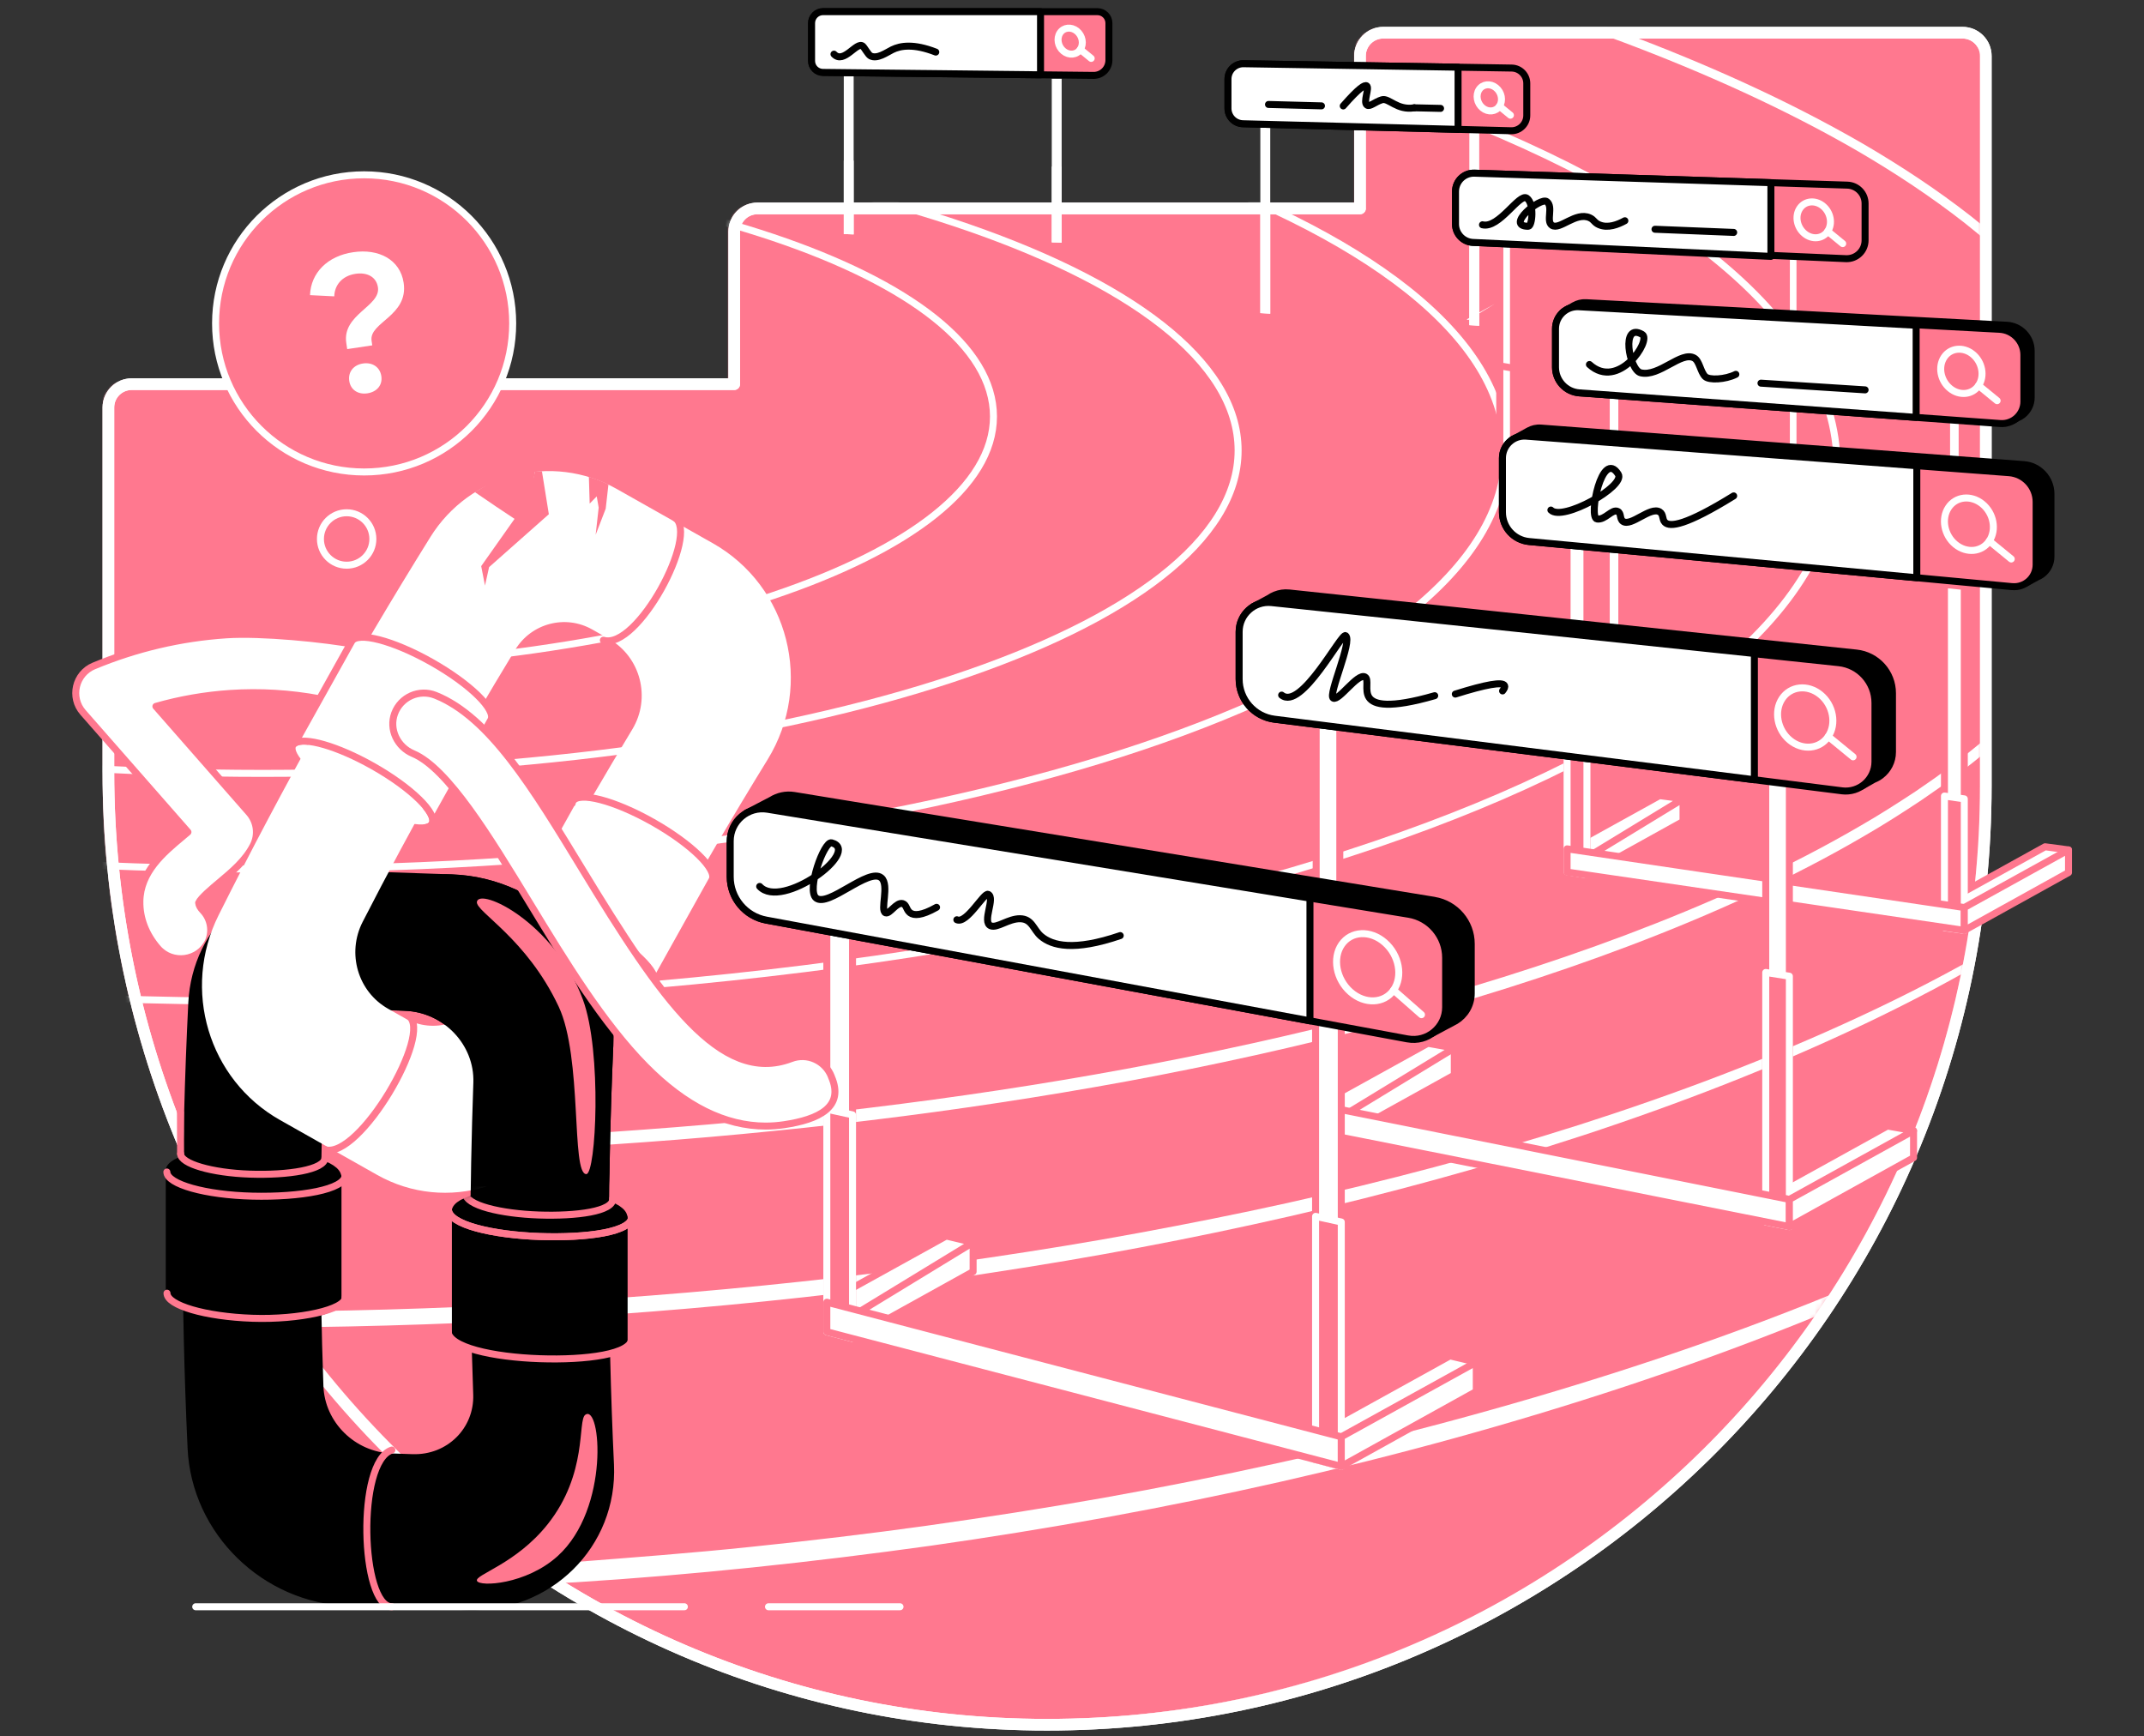 <svg width="368" height="298" viewBox="0 0 368 298" fill="none" xmlns="http://www.w3.org/2000/svg">
<rect x="0" y="0" width="368" height="298" fill="#333333" stroke="none"/>
<path d="M233.436 35.769H130.014C127.808 35.769 126.018 37.556 126.018 39.762V65.931H22.599C20.396 65.931 18.606 67.717 18.606 69.923V132.477C18.606 221.024 89.043 294.839 177.586 295.986C267.548 297.155 340.844 224.575 340.844 134.878V9.604C340.844 7.398 339.058 5.611 336.852 5.611H237.422C235.215 5.611 233.429 7.398 233.429 9.604V35.769H233.436Z" fill="#FF788F" stroke="white" stroke-width="2" stroke-linecap="round" stroke-linejoin="round"/>
<path d="M68.378 261.546C63.534 260.402 56.114 258.651 51.288 251.863C50.642 250.952 44.355 242.106 48.249 236.101C50.06 233.309 53.526 231.971 56.414 231.925C62.144 231.833 66.062 236.828 69.518 241.23C74.337 247.373 80.391 258.397 77.115 261.737C75.625 263.255 72.79 262.588 68.381 261.546H68.378Z" fill="#FF788F"/>
<mask id="mask0_6641_1037" style="mask-type:alpha" maskUnits="userSpaceOnUse" x="18" y="5" width="323" height="291">
<path d="M232.868 35.476H129.446C127.239 35.476 125.45 37.263 125.45 39.469V65.638H22.031C19.828 65.638 18.038 67.424 18.038 69.63V132.181C18.038 220.727 88.475 294.539 177.018 295.69C266.98 296.858 340.276 224.278 340.276 134.581V9.311C340.276 7.105 338.49 5.318 336.283 5.318H236.854C234.647 5.318 232.861 7.105 232.861 9.311V35.476H232.868Z" fill="white"/>
</mask>
<g mask="url(#mask0_6641_1037)">
<path d="M232.868 35.476H129.446C127.239 35.476 125.45 37.263 125.45 39.469V65.638H22.031C19.828 65.638 18.038 67.424 18.038 69.63V132.181C18.038 220.727 88.475 294.539 177.018 295.69C266.98 296.858 340.276 224.278 340.276 134.581V9.311C340.276 7.105 338.49 5.318 336.283 5.318H236.854C234.647 5.318 232.861 7.105 232.861 9.311V35.476H232.868Z" stroke="#FF788F" stroke-width="1.2" stroke-miterlimit="10"/>
<path d="M45.068 149.139C162.85 149.139 258.331 117.1 258.331 77.576C258.331 38.053 162.85 6.014 45.068 6.014C-72.713 6.014 -168.194 38.053 -168.194 77.576C-168.194 117.1 -72.713 149.139 45.068 149.139Z" stroke="white" stroke-width="1.2" stroke-linecap="round" stroke-linejoin="round"/>
<path d="M45.068 132.728C137.545 132.728 212.513 107.916 212.513 77.308C212.513 46.701 137.545 21.889 45.068 21.889C-47.409 21.889 -122.377 46.701 -122.377 77.308C-122.377 107.916 -47.409 132.728 45.068 132.728Z" stroke="white" stroke-width="1.2" stroke-linecap="round" stroke-linejoin="round"/>
<path d="M41.351 114.947C112.69 114.947 170.522 95.486 170.522 71.48C170.522 47.474 112.69 28.013 41.351 28.013C-29.988 28.013 -87.82 47.474 -87.82 71.48C-87.82 95.486 -29.988 114.947 41.351 114.947Z" stroke="white" stroke-width="1.2" stroke-linecap="round" stroke-linejoin="round"/>
<path d="M45.068 171.835C194.317 171.835 315.307 130.675 315.307 79.903C315.307 29.131 194.317 -12.029 45.068 -12.029C-104.181 -12.029 -225.171 29.131 -225.171 79.903C-225.171 130.675 -104.181 171.835 45.068 171.835Z" stroke="white" stroke-width="1.2" stroke-linecap="round" stroke-linejoin="round"/>
<path d="M45.068 197.944C15.313 197.923 -14.446 196.518 -44.054 193.51C-73.654 190.485 -103.12 185.881 -132.109 179.11C-146.597 175.711 -160.972 171.775 -175.096 167.062C-189.216 162.349 -203.114 156.902 -216.487 150.308C-223.166 147.004 -229.696 143.382 -235.994 139.382C-242.299 135.397 -248.318 130.938 -253.913 125.975C-256.684 123.465 -259.335 120.821 -261.824 118.018C-264.288 115.197 -266.558 112.2 -268.563 109.023C-270.558 105.846 -272.301 102.489 -273.579 98.941C-274.868 95.404 -275.736 91.701 -276.086 87.941C-276.439 84.185 -276.273 80.38 -275.606 76.669C-274.942 72.956 -273.781 69.341 -272.241 65.906L-271.641 64.628C-271.437 64.204 -271.257 63.77 -271.02 63.361L-269.675 60.883L-268.196 58.486C-267.959 58.08 -267.677 57.706 -267.416 57.314L-266.614 56.156C-264.436 53.099 -262.039 50.211 -259.459 47.496C-256.857 44.803 -254.132 42.236 -251.272 39.829C-248.399 37.443 -245.458 35.13 -242.394 32.998C-236.308 28.67 -229.894 24.833 -223.328 21.303C-210.182 14.257 -196.4 8.481 -182.368 3.5C-168.328 -1.474 -154.017 -5.643 -139.575 -9.251C-110.674 -16.417 -81.254 -21.338 -51.682 -24.652C-22.103 -27.95 7.649 -29.612 37.404 -29.884C67.16 -30.124 96.933 -28.97 126.572 -26.245C156.204 -23.505 185.716 -19.213 214.797 -12.819C229.338 -9.628 243.762 -5.879 257.974 -1.435C272.183 3.017 286.198 8.16 299.753 14.377C306.528 17.487 313.182 20.872 319.646 24.6C326.092 28.356 332.354 32.462 338.249 37.065C341.187 39.381 344.025 41.824 346.743 44.404C349.433 47.013 351.996 49.759 354.361 52.679C356.705 55.616 358.83 58.736 360.645 62.041C362.459 65.345 363.952 68.84 364.987 72.483C367.091 79.762 367.144 87.634 365.177 94.952C364.21 98.616 362.77 102.139 361.001 105.472C359.233 108.808 357.136 111.953 354.827 114.922C350.164 120.828 344.695 126.031 338.843 130.695L336.633 132.424C335.888 132.989 335.129 133.536 334.377 134.094L333.247 134.927L332.096 135.729L329.791 137.328C326.678 139.393 323.532 141.416 320.299 143.283C313.86 147.067 307.216 150.492 300.445 153.619C293.674 156.754 286.787 159.617 279.815 162.261C265.871 167.546 251.623 171.969 237.228 175.803C222.828 179.626 208.27 182.817 193.63 185.539C178.984 188.229 164.256 190.463 149.476 192.25C142.087 193.16 134.684 193.933 127.271 194.632C119.861 195.338 112.437 195.914 105.013 196.412C90.159 197.386 75.272 197.891 60.393 197.81C60.05 197.81 59.775 197.531 59.778 197.188C59.778 196.856 60.043 196.588 60.371 196.574C90.063 195.398 119.734 193.746 149.218 190.128C178.691 186.555 207.987 181.331 236.705 173.819C251.052 170.034 265.246 165.661 279.123 160.436C286.06 157.82 292.915 154.993 299.647 151.897C306.379 148.808 312.977 145.429 319.367 141.698C322.576 139.855 325.693 137.861 328.778 135.827L331.059 134.253L332.195 133.462L333.311 132.643C334.052 132.096 334.804 131.556 335.542 131.002L337.727 129.3C343.509 124.722 348.893 119.617 353.464 113.859C355.724 110.965 357.775 107.908 359.497 104.681C361.22 101.455 362.611 98.052 363.546 94.528C365.446 87.489 365.41 79.953 363.395 72.935C361.404 65.895 357.655 59.435 353.09 53.688C350.778 50.825 348.268 48.128 345.627 45.555C342.959 43.013 340.159 40.599 337.265 38.304C331.447 33.746 325.255 29.666 318.862 25.931C312.451 22.221 305.839 18.86 299.104 15.764C285.626 9.579 271.671 4.446 257.512 0.005C243.349 -4.432 228.964 -8.174 214.462 -11.365C185.455 -17.755 155.999 -22.051 126.424 -24.797C96.838 -27.526 67.114 -28.695 37.401 -28.469C7.691 -28.211 -22.015 -26.566 -51.544 -23.283C-81.067 -19.989 -110.434 -15.089 -139.268 -7.951C-153.675 -4.358 -167.947 -0.206 -181.941 4.743C-195.923 9.703 -209.652 15.45 -222.724 22.45C-229.251 25.956 -235.623 29.765 -241.66 34.054C-244.699 36.165 -247.608 38.456 -250.453 40.814C-253.285 43.193 -255.975 45.728 -258.541 48.379C-261.083 51.055 -263.444 53.897 -265.58 56.894L-266.364 58.03C-266.622 58.412 -266.9 58.779 -267.13 59.178L-268.577 61.525L-269.894 63.947C-270.123 64.346 -270.3 64.769 -270.501 65.182L-271.087 66.428C-272.587 69.775 -273.717 73.288 -274.363 76.892C-275.013 80.493 -275.175 84.178 -274.833 87.821C-274.497 91.464 -273.654 95.058 -272.4 98.503C-271.158 101.956 -269.456 105.239 -267.504 108.352C-265.541 111.462 -263.314 114.41 -260.889 117.188C-258.439 119.949 -255.823 122.561 -253.087 125.043C-247.559 129.95 -241.596 134.373 -235.337 138.334C-229.086 142.309 -222.597 145.913 -215.953 149.203C-202.652 155.773 -188.8 161.195 -174.718 165.894C-160.633 170.592 -146.297 174.518 -131.837 177.91C-102.908 184.667 -73.491 189.263 -43.937 192.278C-14.376 195.282 15.345 196.683 45.061 196.701C45.404 196.701 45.679 196.976 45.679 197.319C45.679 197.661 45.404 197.937 45.061 197.937L45.068 197.944Z" fill="white"/>
<path d="M403.907 84.062C403.896 88.428 403.388 92.792 402.42 97.049C401.453 101.306 400.03 105.454 398.244 109.436C394.591 117.368 389.595 124.626 383.82 131.136C380.968 134.43 377.854 137.483 374.677 140.456L372.252 142.641C371.447 143.375 370.596 144.053 369.774 144.762C368.129 146.188 366.406 147.516 364.704 148.875C364.281 149.217 363.85 149.546 363.412 149.87L362.106 150.848C361.231 151.494 360.373 152.165 359.483 152.786C357.701 154.029 355.95 155.321 354.125 156.507L351.413 158.318L348.66 160.069C346.835 161.252 344.964 162.356 343.1 163.479C335.63 167.931 327.924 171.98 320.076 175.714C312.229 179.453 304.237 182.884 296.149 186.065C288.062 189.242 279.875 192.172 271.618 194.883C263.358 197.584 255.03 200.069 246.653 202.371C238.273 204.672 229.846 206.787 221.377 208.742C212.905 210.673 204.401 212.456 195.862 214.062C187.326 215.686 178.755 217.116 170.166 218.426C165.873 219.096 161.57 219.686 157.267 220.29C152.96 220.84 148.653 221.419 144.336 221.906C109.825 225.98 75.067 227.837 40.327 227.851C5.587 227.823 -29.163 225.931 -63.677 221.896C-98.181 217.836 -132.49 211.711 -166.044 202.575C-174.432 200.295 -182.77 197.834 -191.045 195.151C-199.312 192.461 -207.513 189.556 -215.618 186.4C-223.723 183.241 -231.733 179.831 -239.602 176.11C-247.474 172.393 -255.201 168.361 -262.699 163.924C-264.57 162.805 -266.448 161.703 -268.28 160.524L-271.045 158.777L-273.766 156.966C-275.595 155.78 -277.356 154.488 -279.146 153.245C-280.043 152.624 -280.901 151.95 -281.78 151.304L-283.093 150.326C-283.531 150.001 -283.968 149.673 -284.392 149.33C-286.101 147.971 -287.834 146.644 -289.486 145.214C-290.316 144.505 -291.17 143.823 -291.978 143.089L-294.418 140.897C-297.612 137.917 -300.747 134.857 -303.617 131.545C-309.431 125.004 -314.458 117.693 -318.147 109.694C-319.948 105.677 -321.388 101.49 -322.366 97.187C-323.347 92.887 -323.859 88.478 -323.873 84.062C-323.852 79.645 -323.326 75.236 -322.334 70.944C-321.345 66.647 -319.895 62.468 -318.084 58.461C-314.377 50.479 -309.336 43.193 -303.511 36.677C-300.634 33.38 -297.496 30.329 -294.298 27.364L-291.858 25.183C-291.05 24.452 -290.192 23.774 -289.362 23.064C-287.707 21.642 -285.977 20.318 -284.265 18.966C-283.841 18.623 -283.404 18.295 -282.966 17.974L-281.653 17C-280.774 16.357 -279.912 15.686 -279.016 15.069C-277.222 13.83 -275.464 12.545 -273.632 11.366L-270.907 9.565L-268.143 7.828C-266.311 6.653 -264.429 5.558 -262.558 4.446L-261.153 3.617L-259.731 2.816L-256.889 1.213C-254.986 0.157 -253.059 -0.849 -251.145 -1.883C-249.207 -2.868 -247.276 -3.867 -245.331 -4.838C-243.372 -5.78 -241.427 -6.751 -239.457 -7.672C-231.588 -11.372 -223.578 -14.764 -215.473 -17.903C-207.368 -21.041 -199.171 -23.925 -190.903 -26.594C-182.632 -29.256 -174.298 -31.699 -165.91 -33.958C-157.526 -36.217 -149.089 -38.289 -140.62 -40.203C-132.144 -42.095 -123.637 -43.821 -115.101 -45.403C-106.565 -46.995 -97.997 -48.396 -89.412 -49.678C-85.12 -50.334 -80.82 -50.906 -76.52 -51.496C-72.213 -52.039 -67.91 -52.608 -63.596 -53.088C-29.103 -57.073 5.619 -58.923 40.331 -58.909C75.043 -58.856 109.758 -56.943 144.233 -52.886C148.544 -52.399 152.847 -51.824 157.15 -51.27C161.446 -50.669 165.746 -50.087 170.035 -49.423C178.613 -48.124 187.177 -46.709 195.706 -45.099C204.235 -43.5 212.739 -41.752 221.204 -39.853C229.666 -37.929 238.093 -35.846 246.47 -33.577C254.847 -31.307 263.174 -28.853 271.431 -26.181C279.685 -23.498 287.875 -20.607 295.962 -17.462C304.053 -14.316 312.045 -10.917 319.896 -7.21C327.751 -3.514 335.464 0.496 342.948 4.905C344.812 6.017 346.687 7.112 348.515 8.287L351.272 10.024L353.987 11.825C355.812 13.004 357.566 14.285 359.353 15.524C360.246 16.142 361.104 16.812 361.979 17.451L363.289 18.422C363.727 18.744 364.161 19.068 364.584 19.411C366.289 20.759 368.012 22.079 369.661 23.502C370.487 24.208 371.338 24.882 372.146 25.613L374.575 27.788C377.759 30.746 380.879 33.785 383.739 37.065C389.528 43.553 394.527 50.797 398.195 58.715C399.985 62.69 401.418 66.831 402.392 71.085C403.37 75.335 403.885 79.698 403.907 84.065V84.062ZM403.13 84.062C403.116 79.755 402.611 75.452 401.647 71.251C400.687 67.05 399.279 62.955 397.51 59.022C393.888 51.185 388.939 43.995 383.192 37.545C380.354 34.283 377.254 31.258 374.091 28.31L371.676 26.143C370.875 25.416 370.028 24.741 369.205 24.039C367.567 22.623 365.852 21.306 364.154 19.961C363.734 19.622 363.299 19.294 362.865 18.977L361.563 18.009C360.691 17.37 359.836 16.703 358.947 16.085C357.168 14.85 355.424 13.572 353.606 12.396L350.902 10.6L348.155 8.866C346.334 7.694 344.466 6.6 342.606 5.491C327.684 -3.323 311.865 -10.55 295.719 -16.826C287.638 -19.961 279.462 -22.841 271.216 -25.51C262.966 -28.168 254.649 -30.615 246.279 -32.874C237.913 -35.133 229.493 -37.209 221.039 -39.122C212.58 -41.018 204.083 -42.741 195.562 -44.322C187.04 -45.914 178.483 -47.312 169.912 -48.594C165.626 -49.247 161.33 -49.822 157.037 -50.412C152.737 -50.956 148.441 -51.524 144.131 -52C109.684 -55.986 75.004 -57.829 40.331 -57.815C5.661 -57.762 -29.015 -55.848 -63.444 -51.796C-67.751 -51.309 -72.044 -50.733 -76.344 -50.182C-80.636 -49.586 -84.929 -49.003 -89.211 -48.34C-97.778 -47.041 -106.329 -45.629 -114.843 -44.019C-123.358 -42.423 -131.848 -40.679 -140.299 -38.776C-148.747 -36.853 -157.155 -34.766 -165.515 -32.496C-173.874 -30.227 -182.181 -27.773 -190.42 -25.101C-198.656 -22.421 -206.817 -19.53 -214.884 -16.388C-222.95 -13.247 -230.914 -9.854 -238.737 -6.155C-246.56 -2.462 -254.231 1.548 -261.669 5.95C-263.522 7.059 -265.386 8.153 -267.2 9.322L-269.94 11.051L-272.637 12.845C-274.451 14.02 -276.188 15.298 -277.96 16.53C-278.846 17.148 -279.697 17.812 -280.565 18.451L-281.864 19.418C-282.299 19.739 -282.729 20.064 -283.149 20.403C-284.837 21.744 -286.549 23.061 -288.18 24.469C-288.999 25.172 -289.843 25.843 -290.64 26.566L-293.044 28.727C-296.193 31.664 -299.279 34.675 -302.096 37.926C-307.804 44.348 -312.711 51.496 -316.297 59.27C-318.045 63.17 -319.439 67.226 -320.385 71.385C-321.331 75.54 -321.829 79.797 -321.84 84.055C-321.815 88.315 -321.31 92.566 -320.35 96.717C-319.393 100.869 -317.992 104.918 -316.234 108.811C-312.633 116.567 -307.712 123.691 -301.99 130.091C-299.166 133.328 -296.077 136.329 -292.924 139.252L-290.517 141.402C-289.719 142.125 -288.875 142.792 -288.056 143.491C-286.425 144.896 -284.713 146.206 -283.022 147.54C-282.602 147.879 -282.172 148.201 -281.737 148.518L-280.438 149.482C-279.57 150.117 -278.719 150.781 -277.833 151.392C-276.061 152.617 -274.321 153.891 -272.506 155.06L-269.809 156.846L-267.07 158.569C-265.252 159.734 -263.388 160.821 -261.534 161.926C-254.096 166.307 -246.422 170.292 -238.599 173.964C-230.776 177.638 -222.812 181.013 -214.746 184.134C-206.68 187.255 -198.518 190.128 -190.286 192.786C-182.05 195.437 -173.743 197.87 -165.388 200.122C-157.032 202.374 -148.623 204.439 -140.183 206.345C-131.735 208.231 -123.248 209.953 -114.737 211.531C-106.23 213.127 -97.683 214.528 -89.123 215.813C-84.844 216.47 -80.552 217.045 -76.262 217.638C-71.966 218.182 -67.677 218.754 -63.374 219.234C-28.969 223.237 5.683 225.108 40.324 225.119C74.965 225.094 109.61 223.188 144.018 219.223C152.621 218.228 161.206 217.109 169.77 215.838C178.334 214.571 186.884 213.187 195.396 211.609C203.91 210.038 212.404 208.351 220.858 206.483C229.31 204.602 237.725 202.558 246.088 200.33C254.455 198.103 262.772 195.688 271.018 193.062C279.261 190.421 287.44 187.576 295.521 184.473C303.601 181.373 311.586 178.02 319.43 174.362C327.274 170.709 334.974 166.741 342.443 162.371C349.91 158.004 357.168 153.27 364.023 147.996C365.721 146.658 367.44 145.348 369.082 143.94C369.904 143.241 370.755 142.57 371.556 141.846L373.975 139.689C377.145 136.759 380.255 133.748 383.096 130.497C388.854 124.069 393.81 116.892 397.446 109.069C399.222 105.14 400.638 101.052 401.605 96.855C402.576 92.661 403.088 88.361 403.112 84.051L403.13 84.062Z" fill="white"/>
<path d="M451.274 84.061C451.242 89.191 450.794 94.309 449.936 99.365L449.205 103.138C448.923 104.388 448.591 105.627 448.287 106.87C448.005 108.119 447.599 109.337 447.228 110.562L446.667 112.401L446.526 112.86L446.364 113.312L446.035 114.216C444.387 119.07 442.24 123.74 439.882 128.284C437.545 132.844 434.788 137.169 431.897 141.387L429.677 144.515C428.911 145.539 428.12 146.545 427.343 147.562L426.171 149.083L424.946 150.559L422.489 153.506L419.933 156.366C419.506 156.842 419.086 157.322 418.652 157.792L417.328 159.176L414.677 161.943L411.938 164.626C404.623 171.771 396.68 178.242 388.455 184.293C371.969 196.376 354.128 206.504 335.715 215.301C317.284 224.088 298.246 231.565 278.869 237.972C240.098 250.779 200.07 259.555 159.674 265.288C139.464 268.098 119.162 270.273 98.801 271.551C78.425 272.733 58.013 272.391 37.648 272.472C-3.097 272.43 -43.856 269.754 -84.212 264.088C-94.298 262.655 -104.359 261.048 -114.388 259.252C-124.413 257.437 -134.4 255.411 -144.341 253.194C-146.823 252.622 -149.311 252.085 -151.79 251.489L-159.217 249.703L-166.623 247.817C-169.094 247.193 -171.544 246.504 -174.005 245.848C-183.833 243.165 -193.6 240.256 -203.284 237.089C-222.653 230.763 -241.688 223.368 -260.115 214.662C-278.528 205.943 -296.37 195.9 -312.866 183.894C-321.102 177.889 -329.034 171.439 -336.352 164.33L-339.091 161.661L-341.746 158.904L-343.073 157.524C-343.508 157.058 -343.928 156.578 -344.355 156.105L-346.911 153.259L-349.368 150.326L-350.596 148.857L-351.768 147.343C-352.545 146.333 -353.339 145.331 -354.105 144.31L-356.329 141.193C-359.224 136.992 -361.974 132.679 -364.311 128.135C-366.665 123.61 -368.812 118.957 -370.46 114.117L-370.789 113.217L-370.951 112.765L-371.092 112.306L-371.657 110.474C-372.028 109.253 -372.434 108.038 -372.716 106.792C-373.02 105.553 -373.351 104.317 -373.637 103.071L-374.372 99.308C-375.233 94.271 -375.685 89.166 -375.724 84.055C-375.685 78.943 -375.229 73.838 -374.365 68.801L-373.63 65.038C-373.348 63.791 -373.016 62.559 -372.709 61.317C-372.426 60.071 -372.017 58.86 -371.646 57.635L-371.082 55.803L-370.94 55.344L-370.778 54.896L-370.45 53.995C-368.798 49.159 -366.651 44.506 -364.293 39.981C-361.956 35.438 -359.203 31.127 -356.308 26.926L-354.084 23.813C-353.318 22.793 -352.527 21.794 -351.747 20.78L-350.575 19.269L-349.346 17.801L-346.889 14.867L-344.334 12.022C-343.907 11.549 -343.486 11.069 -343.052 10.603L-341.725 9.226L-339.07 6.473L-336.331 3.804C-329.009 -3.302 -321.074 -9.741 -312.834 -15.739C-296.331 -27.727 -278.486 -37.756 -260.069 -46.458C-241.635 -55.149 -222.601 -62.524 -203.234 -68.832C-193.551 -71.995 -183.787 -74.9 -173.959 -77.576C-171.498 -78.229 -169.045 -78.918 -166.577 -79.543L-159.175 -81.424L-151.747 -83.207C-149.273 -83.803 -146.784 -84.34 -144.302 -84.908C-134.361 -87.122 -124.378 -89.144 -114.352 -90.956C-104.327 -92.749 -94.266 -94.352 -84.184 -95.781C-43.838 -101.415 -3.09 -104.077 37.645 -104.105C78.379 -104.102 119.131 -101.451 159.487 -95.838C169.573 -94.415 179.634 -92.819 189.663 -91.037C199.688 -89.233 209.675 -87.221 219.619 -85.014C222.101 -84.446 224.593 -83.913 227.068 -83.316L234.499 -81.537L241.905 -79.659C244.376 -79.038 246.826 -78.349 249.29 -77.7C259.122 -75.031 268.893 -72.133 278.58 -68.977C297.957 -62.672 317.002 -55.301 335.443 -46.614C353.87 -37.915 371.729 -27.886 388.25 -15.894C396.497 -9.897 404.447 -3.45 411.779 3.659L414.525 6.328L417.183 9.085L418.511 10.465C418.945 10.931 419.369 11.411 419.796 11.884L422.359 14.733L424.823 17.67L426.051 19.139L427.227 20.653C428.007 21.666 428.801 22.665 429.567 23.689L431.798 26.81C434.7 31.014 437.46 35.335 439.805 39.885C442.166 44.418 444.32 49.081 445.979 53.928L446.307 54.832L446.473 55.284L446.614 55.743L447.179 57.578C447.55 58.803 447.959 60.018 448.245 61.267C448.552 62.51 448.884 63.749 449.17 64.995L449.908 68.766C450.776 73.817 451.235 78.936 451.274 84.061V84.061ZM450.038 84.061C450.003 79.006 449.555 73.958 448.707 68.977L447.984 65.257C447.705 64.025 447.377 62.803 447.077 61.575C446.798 60.339 446.395 59.142 446.028 57.931L445.47 56.117L445.333 55.665L445.17 55.22L444.846 54.327C443.215 49.537 441.089 44.923 438.756 40.436C436.44 35.932 433.712 31.65 430.842 27.477L428.635 24.381C427.876 23.368 427.089 22.372 426.316 21.37L425.151 19.866L423.933 18.408L421.49 15.492L418.949 12.661C418.525 12.191 418.105 11.715 417.674 11.249L416.357 9.876L413.72 7.133L410.995 4.475C403.716 -2.603 395.816 -9.025 387.608 -15.005C371.172 -26.965 353.376 -36.983 335.005 -45.678C316.617 -54.362 297.618 -61.744 278.283 -68.059C268.614 -71.219 258.864 -74.124 249.05 -76.8C246.593 -77.453 244.143 -78.141 241.679 -78.766L234.284 -80.647L226.863 -82.43C224.392 -83.027 221.903 -83.563 219.425 -84.132C209.495 -86.349 199.522 -88.368 189.511 -90.182C179.496 -91.976 169.446 -93.582 159.374 -95.012C119.067 -100.67 78.35 -103.318 37.648 -103.35C-3.054 -103.343 -43.771 -100.706 -84.089 -95.082C-94.164 -93.66 -104.217 -92.064 -114.232 -90.278C-124.247 -88.474 -134.224 -86.458 -144.157 -84.252C-146.636 -83.683 -149.124 -83.15 -151.599 -82.554L-159.019 -80.775L-166.415 -78.897C-168.882 -78.275 -171.332 -77.587 -173.789 -76.937C-183.607 -74.269 -193.364 -71.37 -203.04 -68.218C-222.385 -61.91 -241.391 -54.535 -259.794 -45.851C-278.175 -37.156 -295.985 -27.138 -312.439 -15.174C-320.654 -9.191 -328.565 -2.766 -335.854 4.316L-338.583 6.974L-341.227 9.717L-342.547 11.09C-342.978 11.556 -343.398 12.033 -343.825 12.502L-346.371 15.337L-348.817 18.256L-350.038 19.718L-351.203 21.225C-351.976 22.231 -352.767 23.227 -353.526 24.243L-355.74 27.343C-358.617 31.523 -361.352 35.812 -363.675 40.323C-366.016 44.821 -368.148 49.441 -369.782 54.246L-370.107 55.139L-370.27 55.587L-370.411 56.043L-370.969 57.861C-371.336 59.075 -371.742 60.276 -372.021 61.515C-372.324 62.747 -372.652 63.971 -372.935 65.207L-373.662 68.938C-374.516 73.937 -374.965 78.999 -375.003 84.069C-374.965 89.138 -374.513 94.2 -373.655 99.199L-372.924 102.93C-372.642 104.166 -372.314 105.391 -372.01 106.619C-371.728 107.855 -371.325 109.058 -370.958 110.273L-370.397 112.091L-370.255 112.546L-370.093 112.995L-369.768 113.888C-368.13 118.689 -365.995 123.31 -363.654 127.807C-361.331 132.318 -358.595 136.608 -355.715 140.784L-353.501 143.883C-352.739 144.896 -351.952 145.892 -351.175 146.898L-350.01 148.402L-348.789 149.863L-346.342 152.783L-343.797 155.614C-343.37 156.083 -342.953 156.56 -342.519 157.026L-341.199 158.399L-338.555 161.142L-335.826 163.8C-328.533 170.878 -320.618 177.292 -312.4 183.269C-295.939 195.215 -278.126 205.216 -259.741 213.893C-241.338 222.559 -222.329 229.916 -202.987 236.21C-193.315 239.359 -183.561 242.25 -173.743 244.916C-171.286 245.565 -168.837 246.254 -166.369 246.871L-158.973 248.746L-151.553 250.522C-149.078 251.115 -146.593 251.648 -144.115 252.216C-134.185 254.419 -124.209 256.431 -114.197 258.231C-104.182 260.014 -94.132 261.606 -84.057 263.025C-43.75 268.635 -3.04 271.254 37.652 271.247C47.825 271.208 57.999 270.894 68.152 270.269C70.69 270.128 73.228 269.937 75.763 269.771L79.568 269.517L83.37 269.228L90.974 268.666L98.575 268.077C108.703 267.286 118.834 266.531 128.941 265.468C139.044 264.42 149.137 263.234 159.198 261.825C169.255 260.402 179.295 258.846 189.299 257.077C199.3 255.298 209.262 253.307 219.182 251.122C221.66 250.564 224.142 250.038 226.613 249.452L234.026 247.701L241.414 245.851C243.879 245.24 246.325 244.563 248.782 243.92C258.592 241.287 268.339 238.427 278.008 235.321C297.342 229.111 316.349 221.836 334.751 213.247C353.136 204.647 370.953 194.728 387.421 182.863C395.646 176.932 403.557 170.536 410.85 163.497L413.583 160.853L416.227 158.124L417.547 156.758C417.978 156.295 418.398 155.819 418.825 155.353L421.374 152.532L423.824 149.627L425.045 148.172L426.213 146.676C426.987 145.673 427.777 144.685 428.54 143.675L430.757 140.59C433.637 136.431 436.37 132.156 438.693 127.659C441.033 123.179 443.165 118.572 444.803 113.789L445.128 112.899L445.29 112.454L445.432 112.003L445.993 110.192C446.36 108.984 446.766 107.784 447.048 106.552C447.352 105.327 447.68 104.106 447.963 102.874L448.693 99.153C449.551 94.172 450.01 89.127 450.052 84.072L450.038 84.061Z" fill="white"/>
</g>
<path d="M262.055 123.507L283.504 126.144" stroke="black" stroke-width="1.2" stroke-linecap="round" stroke-linejoin="round"/>
<path d="M307.142 91.701L298.74 90.96" stroke="black" stroke-width="1.2" stroke-linecap="round" stroke-linejoin="round"/>
<path d="M233.436 35.769H130.014C127.808 35.769 126.018 37.556 126.018 39.762V65.931H22.599C20.396 65.931 18.606 67.717 18.606 69.923V132.477C18.606 221.024 89.043 294.839 177.586 295.986C267.548 297.155 340.844 224.575 340.844 134.878V9.604C340.844 7.398 339.058 5.611 336.852 5.611H237.422C235.215 5.611 233.429 7.398 233.429 9.604V35.769H233.436Z" stroke="white" stroke-width="2" stroke-linecap="round" stroke-linejoin="round"/>
<path d="M318.064 92.664L313.803 92.287" stroke="black" stroke-width="1.2" stroke-linecap="round" stroke-linejoin="round"/>
<path d="M296.869 61.924C297.946 61.599 299.185 61.154 300.611 60.572" stroke="black" stroke-width="1.2" stroke-linecap="round" stroke-linejoin="round"/>
<path d="M257.805 50.783L250.148 55.016L252.121 55.556L259.588 51.02L257.805 50.783Z" fill="white" stroke="#FF788F" stroke-width="1.2" stroke-linecap="round" stroke-linejoin="round"/>
<path d="M252.199 22.56V55.803L253.9 55.902V22.56H252.199Z" fill="white"/>
<path d="M216.326 17.695V53.734L218.027 53.833V17.695H216.326Z" fill="white"/>
<path d="M216.326 36.263L218.027 36.56V53.833L216.326 53.734V36.263Z" fill="white"/>
<path d="M252.199 39.49L253.9 39.737V55.902L252.199 55.803V39.49Z" fill="white"/>
<path d="M259.355 22.439L213.336 21.236C211.91 21.197 210.773 20.032 210.773 18.602V13.572C210.773 12.1 211.977 10.914 213.449 10.938L259.468 11.68C260.904 11.704 262.059 12.876 262.059 14.313V19.806C262.059 21.289 260.837 22.478 259.358 22.439H259.355Z" fill="#FF788F" stroke="black" stroke-width="1.2" stroke-linecap="round" stroke-linejoin="round"/>
<path d="M250.261 22.203L213.336 21.236C211.91 21.197 210.773 20.032 210.773 18.602V13.572C210.773 12.1 211.977 10.914 213.449 10.938L250.265 11.531V22.2L250.261 22.203Z" fill="white" stroke="black" stroke-width="1.2" stroke-linecap="round" stroke-linejoin="round"/>
<path d="M257.371 18.232C256.728 19.188 255.426 19.312 254.465 18.517C253.509 17.727 253.248 16.318 253.876 15.369C254.508 14.412 255.803 14.271 256.774 15.058C257.748 15.849 258.017 17.271 257.371 18.232Z" stroke="white" stroke-width="1.2" stroke-linecap="round" stroke-linejoin="round"/>
<path d="M257.371 18.231L259.252 19.771" stroke="white" stroke-width="1.2" stroke-linecap="round" stroke-linejoin="round"/>
<path d="M226.821 18.168L217.727 17.928" stroke="black" stroke-width="1.2" stroke-linecap="round" stroke-linejoin="round"/>
<path d="M247.26 18.602L242.749 18.5" stroke="black" stroke-width="1.2" stroke-linecap="round" stroke-linejoin="round"/>
<path d="M230.556 18.182C233.327 15.012 234.259 14.528 234.573 14.73C235.12 15.079 233.902 17.54 234.644 18.041C235.138 18.373 235.978 17.497 237.182 17.123C238.375 16.752 239.791 19.001 242.749 18.5" stroke="black" stroke-width="1.2" stroke-linecap="round" stroke-linejoin="round"/>
<path d="M180.527 13.491V41.598L182.225 41.665V13.491H180.527Z" fill="white"/>
<path d="M144.83 8.647V40.161L146.524 40.228V8.647H144.83Z" fill="white"/>
<path d="M187.689 12.94L141.247 12.428C140.17 12.417 139.302 11.538 139.302 10.462V3.97C139.302 2.886 140.181 2.003 141.268 2.003H188.371C189.454 2.003 190.337 2.882 190.337 3.97V10.32C190.337 11.778 189.147 12.957 187.689 12.94V12.94Z" fill="#FF788F" stroke="black" stroke-width="1.2" stroke-linecap="round" stroke-linejoin="round"/>
<path d="M178.599 12.838L141.247 12.425C140.17 12.414 139.302 11.535 139.302 10.458V3.966C139.302 2.883 140.181 2 141.268 2H178.599V12.834V12.838Z" fill="white" stroke="black" stroke-width="1.2" stroke-linecap="round" stroke-linejoin="round"/>
<path d="M185.423 8.488C184.784 9.438 183.488 9.565 182.532 8.774C181.579 7.987 181.317 6.586 181.946 5.64C182.574 4.69 183.866 4.549 184.83 5.332C185.797 6.12 186.065 7.535 185.423 8.488Z" stroke="white" stroke-width="1.2" stroke-linecap="round" stroke-linejoin="round"/>
<path d="M185.423 8.488L187.294 10.02" stroke="white" stroke-width="1.2" stroke-linecap="round" stroke-linejoin="round"/>
<path d="M146.524 27.579H144.83V40.161L146.524 40.228V27.579Z" fill="white"/>
<path d="M180.527 41.598V28.582H182.225V41.587L180.527 41.598Z" fill="white"/>
<path d="M143.146 9.293C144.83 11.072 147.047 7.059 148.078 7.917C148.36 8.153 149.024 9.385 149.405 9.586C150.563 10.19 152.148 9.025 153.143 8.531C154.545 7.835 156.815 7.458 160.62 8.937" fill="white"/>
<path d="M143.146 9.293C144.83 11.072 147.047 7.059 148.078 7.917C148.36 8.153 149.024 9.385 149.405 9.586C150.563 10.19 152.148 9.025 153.143 8.531C154.545 7.835 156.815 7.458 160.62 8.937" stroke="black" stroke-width="1.2" stroke-linecap="round" stroke-linejoin="round"/>
<path d="M306.616 44.002V86.395L308.953 86.72V44.002H306.616Z" fill="white" stroke="#FF788F" stroke-width="1.2" stroke-linecap="round" stroke-linejoin="round"/>
<path d="M257.438 37.33V79.811L259.775 80.182V37.33H257.438Z" fill="white" stroke="#FF788F" stroke-width="1.2" stroke-linecap="round" stroke-linejoin="round"/>
<path d="M257.438 62.785L259.775 63.191V80.182L257.438 79.811V62.785Z" fill="white" stroke="#FF788F" stroke-width="1.2" stroke-linecap="round" stroke-linejoin="round"/>
<path d="M306.616 67.212L308.953 67.544V86.72L306.616 86.395V67.212Z" fill="white" stroke="#FF788F" stroke-width="1.2" stroke-linecap="round" stroke-linejoin="round"/>
<path d="M316.839 44.393L252.834 41.594C251.15 41.52 249.82 40.133 249.82 38.445V32.867C249.82 31.088 251.292 29.662 253.071 29.719L317.076 31.773C318.777 31.826 320.126 33.221 320.126 34.922V41.245C320.126 43.038 318.629 44.471 316.836 44.393H316.839Z" fill="#FF788F" stroke="black" stroke-width="1.2" stroke-linecap="round" stroke-linejoin="round"/>
<path d="M303.961 44.002L252.831 41.605C251.15 41.527 249.827 40.139 249.827 38.456V32.871C249.827 31.092 251.299 29.666 253.078 29.722L303.961 31.353V44.002V44.002Z" fill="white" stroke="black" stroke-width="1.2" stroke-linecap="round" stroke-linejoin="round"/>
<path d="M313.708 39.698C312.829 41.008 311.043 41.181 309.723 40.09C308.402 38.999 308.049 37.075 308.914 35.773C309.783 34.463 311.558 34.269 312.886 35.349C314.22 36.433 314.587 38.385 313.705 39.698H313.708Z" stroke="white" stroke-width="1.2" stroke-linecap="round" stroke-linejoin="round"/>
<path d="M313.708 39.698L316.285 41.809" stroke="white" stroke-width="1.2" stroke-linecap="round" stroke-linejoin="round"/>
<path d="M254.455 38.579C257.303 39.271 260.774 33.111 262.055 34.001C263.379 34.922 263.008 38.837 262.313 38.837C258.253 38.837 264.427 33.75 265.507 34.604C266.658 35.515 265.32 37.94 266.372 38.664C267.682 39.561 270.467 36.299 272.85 37.368C273.637 37.721 273.606 38.202 274.492 38.576C275.992 39.215 277.704 38.537 278.897 37.884" stroke="black" stroke-width="1.2" stroke-linecap="round" stroke-linejoin="round"/>
<path d="M344.466 55.82L272.236 51.948C271.477 51.905 270.764 52.096 270.153 52.449H270.146L270.051 52.505C270.037 52.513 270.023 52.523 270.008 52.53L268.25 53.6L268.819 53.737C268.462 54.313 268.25 54.994 268.25 55.725V62.333C268.25 64.646 270.037 66.566 272.342 66.732L344.583 71.995C344.713 72.006 344.84 72.006 344.964 72.002L345.564 72.147L346.284 71.724C346.623 71.586 346.941 71.399 347.223 71.169L347.241 71.159C347.241 71.159 347.241 71.155 347.241 71.152C348.088 70.46 348.635 69.411 348.635 68.225V60.226C348.635 57.882 346.8 55.947 344.459 55.82H344.466Z" fill="black" stroke="black" stroke-width="1.2" stroke-linecap="round" stroke-linejoin="round"/>
<path d="M334.116 71.473V117.679L336.788 118.05V71.759L334.116 71.473Z" fill="white" stroke="#FF788F" stroke-width="1.2" stroke-linecap="round" stroke-linejoin="round"/>
<path d="M275.699 61.578V110.149L278.371 110.576V61.578H275.699Z" fill="white" stroke="#FF788F" stroke-width="1.2" stroke-linecap="round" stroke-linejoin="round"/>
<path d="M275.699 90.684L278.371 91.146V110.576L275.699 110.149V90.684Z" fill="white" stroke="#FF788F" stroke-width="1.2" stroke-linecap="round" stroke-linejoin="round"/>
<path d="M343.326 72.687L271.085 67.424C268.78 67.254 266.994 65.338 266.994 63.025V56.417C266.994 54.249 268.812 52.527 270.976 52.64L343.206 56.512C345.546 56.639 347.382 58.574 347.382 60.918V68.917C347.382 71.113 345.518 72.85 343.326 72.687V72.687Z" fill="#FF788F" stroke="black" stroke-width="1.2" stroke-linecap="round" stroke-linejoin="round"/>
<path d="M328.891 71.635L271.082 67.424C268.776 67.254 266.99 65.338 266.99 63.025V56.42C266.99 54.249 268.812 52.527 270.979 52.643L328.891 55.824V71.632V71.635Z" fill="white" stroke="black" stroke-width="1.2" stroke-linecap="round" stroke-linejoin="round"/>
<path d="M339.605 66.16C338.518 67.781 336.311 67.992 334.684 66.647C333.057 65.302 332.619 62.927 333.689 61.313C334.758 59.7 336.954 59.456 338.595 60.787C340.244 62.125 340.699 64.536 339.609 66.16H339.605Z" stroke="white" stroke-width="1.2" stroke-linecap="round" stroke-linejoin="round"/>
<path d="M339.605 66.16L342.789 68.765" stroke="white" stroke-width="1.2" stroke-linecap="round" stroke-linejoin="round"/>
<path d="M272.812 62.556C277.807 67.103 283.504 58.355 281.884 57.405C278.142 55.21 279.625 63.509 281.623 63.982C284.775 64.731 288.563 60.212 290.787 61.444C291.705 61.952 291.853 63.788 292.672 64.618C293.332 65.285 296.114 65.158 297.943 64.243" stroke="black" stroke-width="1.2" stroke-linecap="round" stroke-linejoin="round"/>
<path d="M320.129 66.909L302.256 65.758" stroke="black" stroke-width="1.2" stroke-linecap="round" stroke-linejoin="round"/>
<path d="M288.877 137.095L272.384 146.224V150.142L288.877 140.996V137.095Z" fill="white" stroke="#FF788F" stroke-width="1.2" stroke-linecap="round" stroke-linejoin="round"/>
<path d="M284.842 136.541L268.978 145.316V149.231L288.905 137.081L284.842 136.541Z" fill="white" stroke="#FF788F" stroke-width="1.2" stroke-linecap="round" stroke-linejoin="round"/>
<path d="M333.749 100.297V159.2L337.155 159.67V100.66L333.749 100.297Z" fill="white" stroke="#FF788F" stroke-width="1.2" stroke-linecap="round" stroke-linejoin="round"/>
<path d="M268.978 87.687V149.602L272.384 150.142V87.687H268.978Z" fill="white" stroke="#FF788F" stroke-width="1.2" stroke-linecap="round" stroke-linejoin="round"/>
<path d="M351.021 145.323L333.749 154.876V158.794L355.042 145.86L351.021 145.323Z" fill="white" stroke="#FF788F" stroke-width="1.2" stroke-linecap="round" stroke-linejoin="round"/>
<path d="M268.978 128.312L272.384 128.901V150.142L268.978 149.602V128.312Z" fill="#FF788F" stroke="white" stroke-width="1.2" stroke-linecap="round" stroke-linejoin="round"/>
<path d="M333.749 136.615L337.155 137.102V159.67L333.749 159.201V136.615Z" fill="#FF788F" stroke="white" stroke-width="1.2" stroke-linecap="round" stroke-linejoin="round"/>
<path d="M268.978 149.666V145.68L337.155 155.752V159.67L268.978 149.666Z" fill="white" stroke="#FF788F" stroke-width="1.2" stroke-linecap="round" stroke-linejoin="round"/>
<path d="M355.042 145.86L337.155 155.752V159.67L355.042 149.75V145.86Z" fill="white" stroke="#FF788F" stroke-width="1.2" stroke-linecap="round" stroke-linejoin="round"/>
<path d="M347.361 79.737L264.484 73.464C263.711 73.404 262.983 73.588 262.359 73.937L259.556 75.487L260.703 75.805C260.523 76.246 260.421 76.726 260.421 77.234V86.529C260.421 89.131 262.401 91.305 264.992 91.549L344.138 98.941L347.915 99.99L349.634 99.043C349.945 98.92 350.238 98.761 350.503 98.563C351.424 97.875 352.028 96.777 352.028 95.528V84.764C352.028 82.127 349.994 79.935 347.368 79.737H347.361Z" fill="black" stroke="black" stroke-width="1.2" stroke-linecap="round" stroke-linejoin="round"/>
<path d="M345.356 100.678L262.454 92.933C259.863 92.689 257.883 90.515 257.883 87.913V78.618C257.883 76.419 259.754 74.682 261.949 74.848L344.826 81.121C347.456 81.319 349.486 83.511 349.486 86.148V96.911C349.486 99.139 347.569 100.883 345.352 100.674L345.356 100.678Z" fill="#FF788F" stroke="black" stroke-width="1.2" stroke-linecap="round" stroke-linejoin="round"/>
<path d="M329.001 99.156L262.454 92.936C259.863 92.693 257.883 90.518 257.883 87.916V78.621C257.883 76.422 259.754 74.685 261.949 74.851L329.004 79.928V99.156H329.001Z" fill="white" stroke="black" stroke-width="1.2" stroke-linecap="round" stroke-linejoin="round"/>
<path d="M341.444 92.848C340.156 94.765 337.547 95.015 335.616 93.423C333.696 91.838 333.17 89.014 334.437 87.108C335.704 85.191 338.306 84.909 340.248 86.487C342.2 88.072 342.736 90.927 341.444 92.848V92.848Z" stroke="white" stroke-width="1.2" stroke-linecap="round" stroke-linejoin="round"/>
<path d="M341.444 92.848L345.215 95.933" stroke="white" stroke-width="1.2" stroke-linecap="round" stroke-linejoin="round"/>
<path d="M266.196 87.535C268.166 89.558 279.053 83.458 277.761 81.389C274.968 76.924 272.589 88.831 274.121 89.071C275.512 89.286 276.702 87.281 277.68 87.775C278.318 88.1 277.958 89.036 278.569 89.473C279.939 90.455 283.282 86.861 284.877 87.856C285.552 88.277 285.262 89.11 285.767 89.636C286.618 90.522 289.386 90.172 297.572 85.106" stroke="black" stroke-width="1.2" stroke-linecap="round" stroke-linejoin="round"/>
<path d="M249.619 179.866L229.966 190.742V195.409L249.619 184.512V179.866Z" fill="white" stroke="#FF788F" stroke-width="1.2" stroke-linecap="round" stroke-linejoin="round"/>
<path d="M245.089 179.05L225.91 189.655V194.325L249.619 179.866L245.089 179.05Z" fill="white" stroke="#FF788F" stroke-width="1.2" stroke-linecap="round" stroke-linejoin="round"/>
<path d="M303.075 131.948V209.699L307.131 210.508V132.379L303.075 131.948Z" fill="white" stroke="#FF788F" stroke-width="1.2" stroke-linecap="round" stroke-linejoin="round"/>
<path d="M225.91 116.924V194.336L229.966 195.162V116.924H225.91Z" fill="white" stroke="#FF788F" stroke-width="1.2" stroke-linecap="round" stroke-linejoin="round"/>
<path d="M323.959 193.245L303.075 204.796V209.463L328.446 194.05L323.959 193.245Z" fill="white" stroke="#FF788F" stroke-width="1.2" stroke-linecap="round" stroke-linejoin="round"/>
<path d="M225.91 154.636L229.966 155.278V195.162L225.91 194.336V154.636Z" fill="black"/>
<path d="M303.075 166.893L307.131 167.535V210.507L303.075 209.699V166.893Z" fill="#FF788F" stroke="white" stroke-width="1.2" stroke-linecap="round" stroke-linejoin="round"/>
<path d="M225.91 194.336V189.588L307.131 205.841V210.507L225.91 194.336Z" fill="white" stroke="#FF788F" stroke-width="1.2" stroke-linecap="round" stroke-linejoin="round"/>
<path d="M328.446 194.05L307.131 205.841V210.508L328.446 198.689V194.05Z" fill="white" stroke="#FF788F" stroke-width="1.2" stroke-linecap="round" stroke-linejoin="round"/>
<path d="M318.626 112.077L221.264 101.765C220.417 101.677 219.605 101.808 218.871 102.101H218.864L218.839 102.111C218.49 102.252 218.158 102.432 217.851 102.648L215.041 104.169L216.23 104.519C215.888 105.196 215.69 105.963 215.69 106.782V114.901C215.69 118.392 218.289 121.34 221.755 121.778L314.742 133.512L319.554 134.927L321.626 133.755C322.067 133.582 322.48 133.346 322.855 133.06C324.044 132.142 324.828 130.705 324.828 129.064V118.971C324.828 115.427 322.152 112.451 318.626 112.077V112.077Z" fill="black" stroke="black" stroke-width="1.2" stroke-linecap="round" stroke-linejoin="round"/>
<path d="M316.151 135.718L218.751 123.43C215.284 122.992 212.686 120.044 212.686 116.553V108.434C212.686 105.44 215.281 103.103 218.26 103.421L315.622 113.732C319.148 114.107 321.824 117.079 321.824 120.627V130.719C321.824 133.755 319.162 136.103 316.151 135.722V135.718Z" fill="#FF788F" stroke="black" stroke-width="1.2" stroke-linecap="round" stroke-linejoin="round"/>
<path d="M301.127 133.822L218.754 123.43C215.288 122.992 212.69 120.044 212.69 116.553V108.43C212.69 105.437 215.284 103.103 218.26 103.417L301.127 112.154V133.822V133.822Z" fill="white" stroke="black" stroke-width="1.2" stroke-linecap="round" stroke-linejoin="round"/>
<path d="M313.803 126.395C312.349 128.563 309.398 128.845 307.216 127.045C305.049 125.251 304.452 122.064 305.882 119.907C307.315 117.743 310.252 117.421 312.448 119.204C314.654 120.997 315.261 124.224 313.803 126.395V126.395Z" stroke="white" stroke-width="1.2" stroke-linecap="round" stroke-linejoin="round"/>
<path d="M313.803 126.395L318.064 129.886" stroke="white" stroke-width="1.2" stroke-linecap="round" stroke-linejoin="round"/>
<path d="M219.983 119.296C223.351 122.049 230.256 108.532 230.965 109.087C232.176 110.033 227.894 119.289 228.844 119.815C229.79 120.341 232.988 115.526 234.266 116.165C235.039 116.553 234.174 118.477 234.997 119.709C235.819 120.944 238.442 121.647 246.258 119.395" stroke="black" stroke-width="1.2" stroke-linecap="round" stroke-linejoin="round"/>
<path d="M249.791 119.119C255.097 117.45 257.914 116.966 258.249 117.665C258.348 117.87 258.232 118.173 257.904 118.579" stroke="black" stroke-width="1.2" stroke-linecap="round" stroke-linejoin="round"/>
<path d="M167.028 213.222L146.33 224.642V229.715L167.028 218.238V213.222Z" fill="white" stroke="#FF788F" stroke-width="1.2" stroke-linecap="round" stroke-linejoin="round"/>
<path d="M162.417 212.124L141.917 223.463V228.536L167.027 213.222L162.417 212.124Z" fill="white" stroke="#FF788F" stroke-width="1.2" stroke-linecap="round" stroke-linejoin="round"/>
<path d="M246.187 154.516L136.319 136.519C134.886 136.286 133.512 136.611 132.39 137.317H132.386L128.069 139.569L130.063 140.201C129.848 140.798 129.732 141.44 129.732 142.118V148.084C129.732 151.731 132.333 154.855 135.916 155.518L238.686 174.556L243.261 176.004L245.838 177.342L249.318 175.485C249.502 175.4 249.682 175.305 249.855 175.199H249.858C251.44 174.239 252.527 172.505 252.527 170.476V161.986C252.527 158.283 249.844 155.123 246.187 154.523V154.516Z" fill="black" stroke="black" stroke-width="1.2" stroke-linecap="round" stroke-linejoin="round"/>
<path d="M225.808 171.623V250.504L230.22 251.658V171.623H225.808Z" fill="white" stroke="#FF788F" stroke-width="1.2" stroke-linecap="round" stroke-linejoin="round"/>
<path d="M141.917 152.232V228.56L146.33 229.715V152.232H141.917Z" fill="white" stroke="#FF788F" stroke-width="1.2" stroke-linecap="round" stroke-linejoin="round"/>
<path d="M248.874 232.694L225.808 245.449V250.525L253.392 233.771L248.874 232.694Z" fill="white" stroke="#FF788F" stroke-width="1.2" stroke-linecap="round" stroke-linejoin="round"/>
<path d="M141.917 190.365L146.33 191.332V229.715L141.917 228.561V190.365Z" fill="#FF788F" stroke="white" stroke-width="1.2" stroke-linecap="round" stroke-linejoin="round"/>
<path d="M225.808 208.749L230.22 209.717V251.658L225.808 250.504V208.749Z" fill="#FF788F" stroke="white" stroke-width="1.2" stroke-linecap="round" stroke-linejoin="round"/>
<path d="M141.917 228.561V223.488L230.22 246.585V251.658L141.917 228.561Z" fill="white" stroke="#FF788F" stroke-width="1.2" stroke-linecap="round" stroke-linejoin="round"/>
<path d="M241.594 178.298L131.521 157.908C127.938 157.245 125.336 154.117 125.336 150.474V144.508C125.336 141.01 128.471 138.344 131.924 138.909L241.792 156.906C245.449 157.506 248.132 160.665 248.132 164.369V172.859C248.132 176.318 244.994 178.927 241.594 178.295V178.298Z" fill="#FF788F" stroke="black" stroke-width="1.2" stroke-linecap="round" stroke-linejoin="round"/>
<path d="M224.844 175.195L131.521 157.908C127.938 157.245 125.336 154.117 125.336 150.474V144.342C125.336 140.932 128.394 138.334 131.761 138.884L224.844 154.135V175.199V175.195Z" fill="white" stroke="black" stroke-width="1.2" stroke-linecap="round" stroke-linejoin="round"/>
<path d="M239.194 169.929C237.556 172.269 234.234 172.393 231.784 170.222C229.345 168.061 228.674 164.432 230.284 162.099C231.897 159.758 235.201 159.592 237.672 161.746C240.154 163.91 240.839 167.581 239.197 169.929H239.194Z" stroke="white" stroke-width="1.2" stroke-linecap="round" stroke-linejoin="round"/>
<path d="M239.194 169.928L243.988 174.14" stroke="white" stroke-width="1.2" stroke-linecap="round" stroke-linejoin="round"/>
<path d="M130.392 152.13C134.186 156.242 148 146.016 142.729 144.642C141.459 144.31 138.373 152.769 140.092 154.131C142.154 155.766 149.126 148.854 151.269 150.651C152.723 151.872 150.997 156.295 152.007 156.662C152.73 156.924 153.863 154.749 154.958 155.081C155.614 155.282 155.551 156.168 156.222 156.662C156.868 157.135 158.131 157.195 160.754 155.713" stroke="black" stroke-width="1.2" stroke-linecap="round" stroke-linejoin="round"/>
<path d="M164.235 157.848C165.923 158.611 168.881 153.143 169.612 153.485C170.897 154.089 168.507 158.205 170.032 158.879C171.119 159.356 173.085 157.647 175.087 157.672C177.152 157.697 177.367 159.553 178.677 160.673C180.583 162.3 184.311 163.292 192.279 160.567" stroke="black" stroke-width="1.2" stroke-linecap="round" stroke-linejoin="round"/>
<path d="M253.392 233.771L230.22 246.585V251.658L253.392 238.809V233.771Z" fill="white" stroke="#FF788F" stroke-width="1.2" stroke-linecap="round" stroke-linejoin="round"/>
<path d="M297.572 39.889L284.065 39.345" stroke="black" stroke-width="1.2" stroke-linecap="round" stroke-linejoin="round"/>
<path d="M35.752 161.58C34.118 164.962 29.55 165.579 27.089 162.741C25.063 160.401 23.965 157.626 24.008 154.699C24.078 149.651 28.018 146.354 31.184 143.703C31.52 143.424 31.89 143.114 32.258 142.796L14.254 122.272C11.977 119.677 12.923 115.617 16.107 114.29C23.383 111.265 31.032 109.468 38.845 108.949C44.811 108.554 55.62 109.598 61.519 110.703L54.871 119.928C49.802 118.978 44.638 118.671 39.515 119.01C35.191 119.299 30.92 120.041 26.758 121.23L42.763 139.477C44.126 141.031 44.401 143.255 43.466 145.094C42.149 147.674 39.868 149.584 37.662 151.431C36.451 152.444 34.45 154.12 34.097 154.943C34.129 155.377 34.407 155.833 34.824 156.27C36.176 157.689 36.539 159.783 35.756 161.58H35.752Z" fill="white" stroke="#FF788F" stroke-width="1.2" stroke-linecap="round" stroke-linejoin="round"/>
<path d="M32.921 172.107C31.654 197.527 31.611 223.036 32.798 248.545C33.461 262.856 45.393 274.537 59.958 275.042L80.168 275.737C94.187 276.221 105.427 265.136 104.784 251.365C103.661 227.36 103.619 203.359 104.668 179.425C105.331 164.273 92.979 151.194 77.514 150.661L57.533 149.973C44.408 149.521 33.564 159.25 32.921 172.103V172.107ZM70.803 250.165C69.62 250.123 68.438 250.084 67.255 250.041C60.587 249.812 55.143 244.425 54.91 237.877C54.225 218.57 54.307 202.042 55.023 182.785C55.239 176.978 60.124 172.548 66.051 172.753L69.507 172.873C76.479 173.113 82.082 178.973 81.845 185.807C81.196 204.527 81.146 220.522 81.824 239.289C82.046 245.442 77.062 250.38 70.799 250.161L70.803 250.165Z" fill="black" stroke="black" stroke-width="1.2" stroke-linecap="round" stroke-linejoin="round"/>
<path d="M107.086 208.972C107.162 206.905 100.741 204.99 92.743 204.696C84.745 204.401 78.2 205.838 78.124 207.905C78.047 209.972 84.469 211.887 92.467 212.181C100.465 212.476 107.01 211.039 107.086 208.972Z" fill="black" stroke="black" stroke-width="1.2" stroke-linecap="round" stroke-linejoin="round"/>
<path d="M84.101 208.17L78.163 207.966V228.931C78.163 231.003 84.648 232.902 92.644 233.178C100.643 233.453 107.125 231.999 107.125 229.927V208.961L84.101 208.167V208.17Z" fill="black" stroke="black" stroke-width="1.2" stroke-linecap="round" stroke-linejoin="round"/>
<path d="M57.979 202.007C58.055 199.94 51.633 198.025 43.636 197.731C35.638 197.436 29.093 198.873 29.016 200.94C28.94 203.007 35.362 204.922 43.36 205.216C51.358 205.511 57.903 204.074 57.979 202.007Z" fill="black" stroke="black" stroke-width="1.2" stroke-linecap="round" stroke-linejoin="round"/>
<path d="M34.99 201.205L29.052 201.001V221.966C29.052 224.038 35.537 225.938 43.533 226.213C51.532 226.488 58.013 225.034 58.013 222.962V201.996L34.99 201.202V201.205Z" fill="black" stroke="black" stroke-width="1.2" stroke-linecap="round" stroke-linejoin="round"/>
<path d="M67.259 248.859C61.152 250.815 61.921 275.751 67.259 275.751" stroke="#FF788F" stroke-width="1.2" stroke-linecap="round" stroke-linejoin="round"/>
<path d="M100.46 242.804C99.097 243.8 100.94 252.869 93.993 261.602C88.556 268.437 81.436 270.255 81.867 271.303C82.308 272.373 90.318 271.939 95.712 267.06C104.728 258.902 103.132 240.859 100.46 242.808V242.804Z" fill="#FF788F"/>
<path d="M81.856 154.77C81.581 156.44 90.353 160.973 95.888 172.746C100.015 181.521 98.003 201.502 100.633 201.502C102.306 201.502 103.358 180.505 100.054 171.559C95.122 158.216 82.269 152.257 81.856 154.77V154.77Z" fill="#FF788F"/>
<path d="M108.438 208.696C108.66 211.457 100.643 212.488 92.644 212.212C84.645 211.937 76.963 210.19 76.963 207.531" stroke="#FF788F" stroke-width="1.2" stroke-linecap="round" stroke-linejoin="round"/>
<path d="M108.438 208.696C108.66 211.457 100.643 212.488 92.644 212.212C84.645 211.937 76.963 210.19 76.963 207.531" stroke="#FF788F" stroke-width="1.2" stroke-linecap="round" stroke-linejoin="round"/>
<path d="M105.176 205.692C105.356 207.909 98.91 208.739 92.485 208.52C86.057 208.298 79.883 206.893 79.883 204.757" stroke="#FF788F" stroke-width="1.2" stroke-linecap="round" stroke-linejoin="round"/>
<path d="M76.896 228.412C76.896 231.236 84.648 232.906 92.644 233.181C100.643 233.457 108.438 232.401 108.438 229.711" stroke="#FF788F" stroke-width="1.2" stroke-linecap="round" stroke-linejoin="round"/>
<path d="M59.249 201.654C59.277 204.181 51.454 205.477 43.353 205.283C35.251 205.092 28.664 203.235 28.639 201.138" stroke="#FF788F" stroke-width="1.2" stroke-linecap="round" stroke-linejoin="round"/>
<path d="M55.779 198.706C55.779 200.75 49.435 201.731 42.88 201.505C36.324 201.28 31.004 199.719 31.004 198.021" stroke="#FF788F" stroke-width="1.2" stroke-linecap="round" stroke-linejoin="round"/>
<path d="M28.664 221.938C28.664 224.035 35.23 225.962 43.331 226.241C51.433 226.52 59.267 224.755 59.267 222.655" stroke="#FF788F" stroke-width="1.2" stroke-linecap="round" stroke-linejoin="round"/>
<path d="M30.972 190.936L30.994 197.989" stroke="#FF788F" stroke-width="1.2" stroke-linecap="round" stroke-linejoin="round"/>
<path d="M112.255 168.792C113.246 167.039 108.703 162.595 102.107 158.867C95.512 155.138 89.362 153.537 88.371 155.29C87.38 157.044 91.923 161.487 98.518 165.216C105.114 168.944 111.264 170.545 112.255 168.792Z" fill="white" stroke="#FF788F" stroke-width="1.2" stroke-linecap="round" stroke-linejoin="round"/>
<path d="M74.149 141.388C75.14 139.635 70.597 135.191 64.002 131.462C57.407 127.734 51.256 126.133 50.265 127.886C49.274 129.639 53.817 134.083 60.413 137.811C67.008 141.54 73.158 143.141 74.149 141.388Z" fill="white" stroke="#FF788F" stroke-width="1.2" stroke-linecap="round" stroke-linejoin="round"/>
<path d="M74.379 92.488C61.268 113.52 49.149 135.16 38.057 157.336C31.837 169.777 36.338 184.907 48.348 191.692L65.017 201.107C76.578 207.637 91.285 203.136 97.268 191.159C107.696 170.288 119.035 149.888 131.253 130.024C138.988 117.449 134.797 100.953 122.043 93.748L105.564 84.439C94.737 78.325 81.005 81.852 74.379 92.484V92.488ZM69.26 175.305C68.286 174.754 67.312 174.203 66.334 173.653C60.834 170.546 58.808 163.599 61.716 157.933C70.288 141.243 78.184 127.242 87.913 111.208C90.847 106.372 97.053 104.744 101.942 107.505L104.791 109.115C110.542 112.363 112.48 119.786 109.041 125.484C99.626 141.098 92.005 154.654 83.684 170.885C80.956 176.205 74.425 178.221 69.26 175.305V175.305Z" fill="white" stroke="white" stroke-width="1.2" stroke-linecap="round" stroke-linejoin="round"/>
<path d="M55.8 197.319C61.727 198.95 74.383 177.179 70.161 174.394" stroke="#FF788F" stroke-width="1.2" stroke-linecap="round" stroke-linejoin="round"/>
<path d="M103.563 109.874C109.377 111.674 120.077 91.634 115.855 88.848" stroke="#FF788F" stroke-width="1.2" stroke-linecap="round" stroke-linejoin="round"/>
<path d="M122.212 151.018C123.194 149.26 118.64 144.812 112.046 141.087C105.448 137.359 99.305 135.767 98.324 137.525C98.264 137.635 98.222 137.755 98.204 137.885C98.222 137.755 98.264 137.635 98.324 137.525L88.425 155.264C89.506 153.595 95.578 155.19 102.105 158.876C108.703 162.603 113.253 167.048 112.272 168.806C111.29 170.564 111.297 170.575 112.279 168.817L121.969 151.448C121.888 151.597 121.965 151.455 122.209 151.018H122.212Z" fill="white" stroke="#FF788F" stroke-width="1.2" stroke-linecap="round" stroke-linejoin="round"/>
<path d="M74.076 113.641C67.478 109.913 61.335 108.321 60.354 110.079L50.593 127.57C52.196 126.409 57.897 128.026 63.997 131.468C70.595 135.196 75.145 139.64 74.164 141.398C73.987 141.712 73.641 141.917 73.161 142.023C73.719 141.927 74.118 141.716 74.308 141.37L84.242 123.571C85.224 121.813 80.67 117.365 74.076 113.641V113.641Z" fill="white" stroke="#FF788F" stroke-width="1.2" stroke-linecap="round" stroke-linejoin="round"/>
<mask id="mask1_6641_1037" style="mask-type:alpha" maskUnits="userSpaceOnUse" x="68" y="146" width="55" height="61">
<path d="M76.963 146.824L68.374 171.814L70.104 206.176L122.368 200.679L110.464 154.77L76.963 146.824Z" fill="white"/>
</mask>
<g mask="url(#mask1_6641_1037)">
<path d="M32.921 172.107C31.654 197.527 31.612 223.036 32.798 248.545C33.462 262.856 45.393 274.537 59.959 275.042L80.169 275.737C94.187 276.221 105.427 265.136 104.784 251.365C103.662 227.36 103.619 203.359 104.668 179.425C105.331 164.273 92.98 151.194 77.514 150.661L57.533 149.973C44.408 149.521 33.564 159.25 32.921 172.103V172.107ZM70.803 250.165C69.621 250.123 68.438 250.084 67.255 250.041C60.587 249.812 55.144 244.425 54.911 237.877C54.226 218.57 54.307 202.042 55.023 182.785C55.239 176.978 60.125 172.548 66.052 172.753L69.508 172.873C76.48 173.113 82.082 178.973 81.846 185.807C81.196 204.527 81.147 220.522 81.824 239.289C82.047 245.442 77.062 250.38 70.8 250.161L70.803 250.165Z" fill="black" stroke="black" stroke-width="1.2" stroke-linecap="round" stroke-linejoin="round"/>
<path d="M107.086 208.972C107.162 206.905 100.741 204.99 92.743 204.696C84.745 204.401 78.2 205.838 78.124 207.905C78.047 209.972 84.469 211.887 92.467 212.181C100.465 212.476 107.01 211.039 107.086 208.972Z" fill="black" stroke="black" stroke-width="1.2" stroke-linecap="round" stroke-linejoin="round"/>
<path d="M81.856 154.77C81.581 156.44 90.353 160.973 95.888 172.746C100.015 181.521 98.003 201.502 100.633 201.502C102.306 201.502 103.358 180.505 100.054 171.559C95.122 158.216 82.269 152.257 81.856 154.77V154.77Z" fill="#FF788F"/>
</g>
<path d="M83.805 79.853L83.243 83.105L89.107 86.427L91.158 84.873L92.005 79.853H83.805Z" fill="#FF788F"/>
<path d="M83.243 100.501L83.949 97.331L94.204 88.252L93.018 80.877H91.829C91.355 83.451 90.378 84.87 90.378 84.87L84.373 82.759C84.373 82.759 82.82 83.634 81.506 84.457L85.206 86.977L88.32 89.046L82.594 97.158L83.243 100.498V100.501Z" fill="#FF788F"/>
<path d="M142.708 184.776C141.653 182.012 138.553 180.628 135.793 181.684C123.695 186.301 113.341 171.182 100.036 149.316C91.461 135.227 84.055 123.056 74.753 119.331C71.965 118.212 68.787 119.61 67.735 122.448C66.726 125.177 68.205 128.199 70.888 129.329C76.85 131.835 83.981 143.551 90.879 154.887C97.057 165.039 103.446 175.538 110.799 182.994C117.542 189.828 124.451 193.259 131.426 193.259C132.482 193.259 133.541 193.178 134.6 193.019C140.5 192.134 145 190 142.698 184.78L142.708 184.776Z" fill="white" stroke="#FF788F" stroke-width="1.2" stroke-linecap="round" stroke-linejoin="round"/>
<path d="M131.903 275.751H154.481" stroke="white" stroke-width="1.2" stroke-linecap="round" stroke-linejoin="round"/>
<path d="M33.592 275.751H117.468" stroke="white" stroke-width="1.2" stroke-linecap="round" stroke-linejoin="round"/>
<path d="M101.077 81.831L101.212 86.427L104.435 83.14C103.969 82.914 103.464 82.692 102.924 82.477C102.278 82.219 101.656 82.007 101.077 81.831V81.831Z" fill="#FF788F"/>
<path d="M102.239 84.129L102.758 87.112L102.239 91.775L103.965 87.302L104.435 83.14L102.239 84.129Z" fill="#FF788F"/>
<circle cx="62.5" cy="55.5" r="25.5" fill="#FF788F" stroke="white" stroke-width="1.2"/>
<circle cx="59.5" cy="92.5" r="4.5" fill="#FF788F" stroke="white" stroke-width="1.2"/>
<path d="M60.637 43.283C56.233 43.911 53.34 46.834 53.212 50.652L57.374 50.859C57.424 48.968 58.679 47.344 61.025 46.992C62.98 46.7 64.596 47.48 64.872 49.322C65.358 52.569 58.702 53.949 59.436 58.851L59.595 59.913L63.896 59.269L63.779 58.489C63.302 55.303 70.139 54.248 69.284 48.534C68.681 44.505 64.937 42.639 60.637 43.283ZM63.063 67.503C64.692 67.259 65.683 66.089 65.454 64.559C65.22 62.998 63.926 62.138 62.297 62.382C60.7 62.621 59.714 63.822 59.948 65.383C60.177 66.914 61.467 67.742 63.063 67.503Z" fill="white"/>
</svg>

